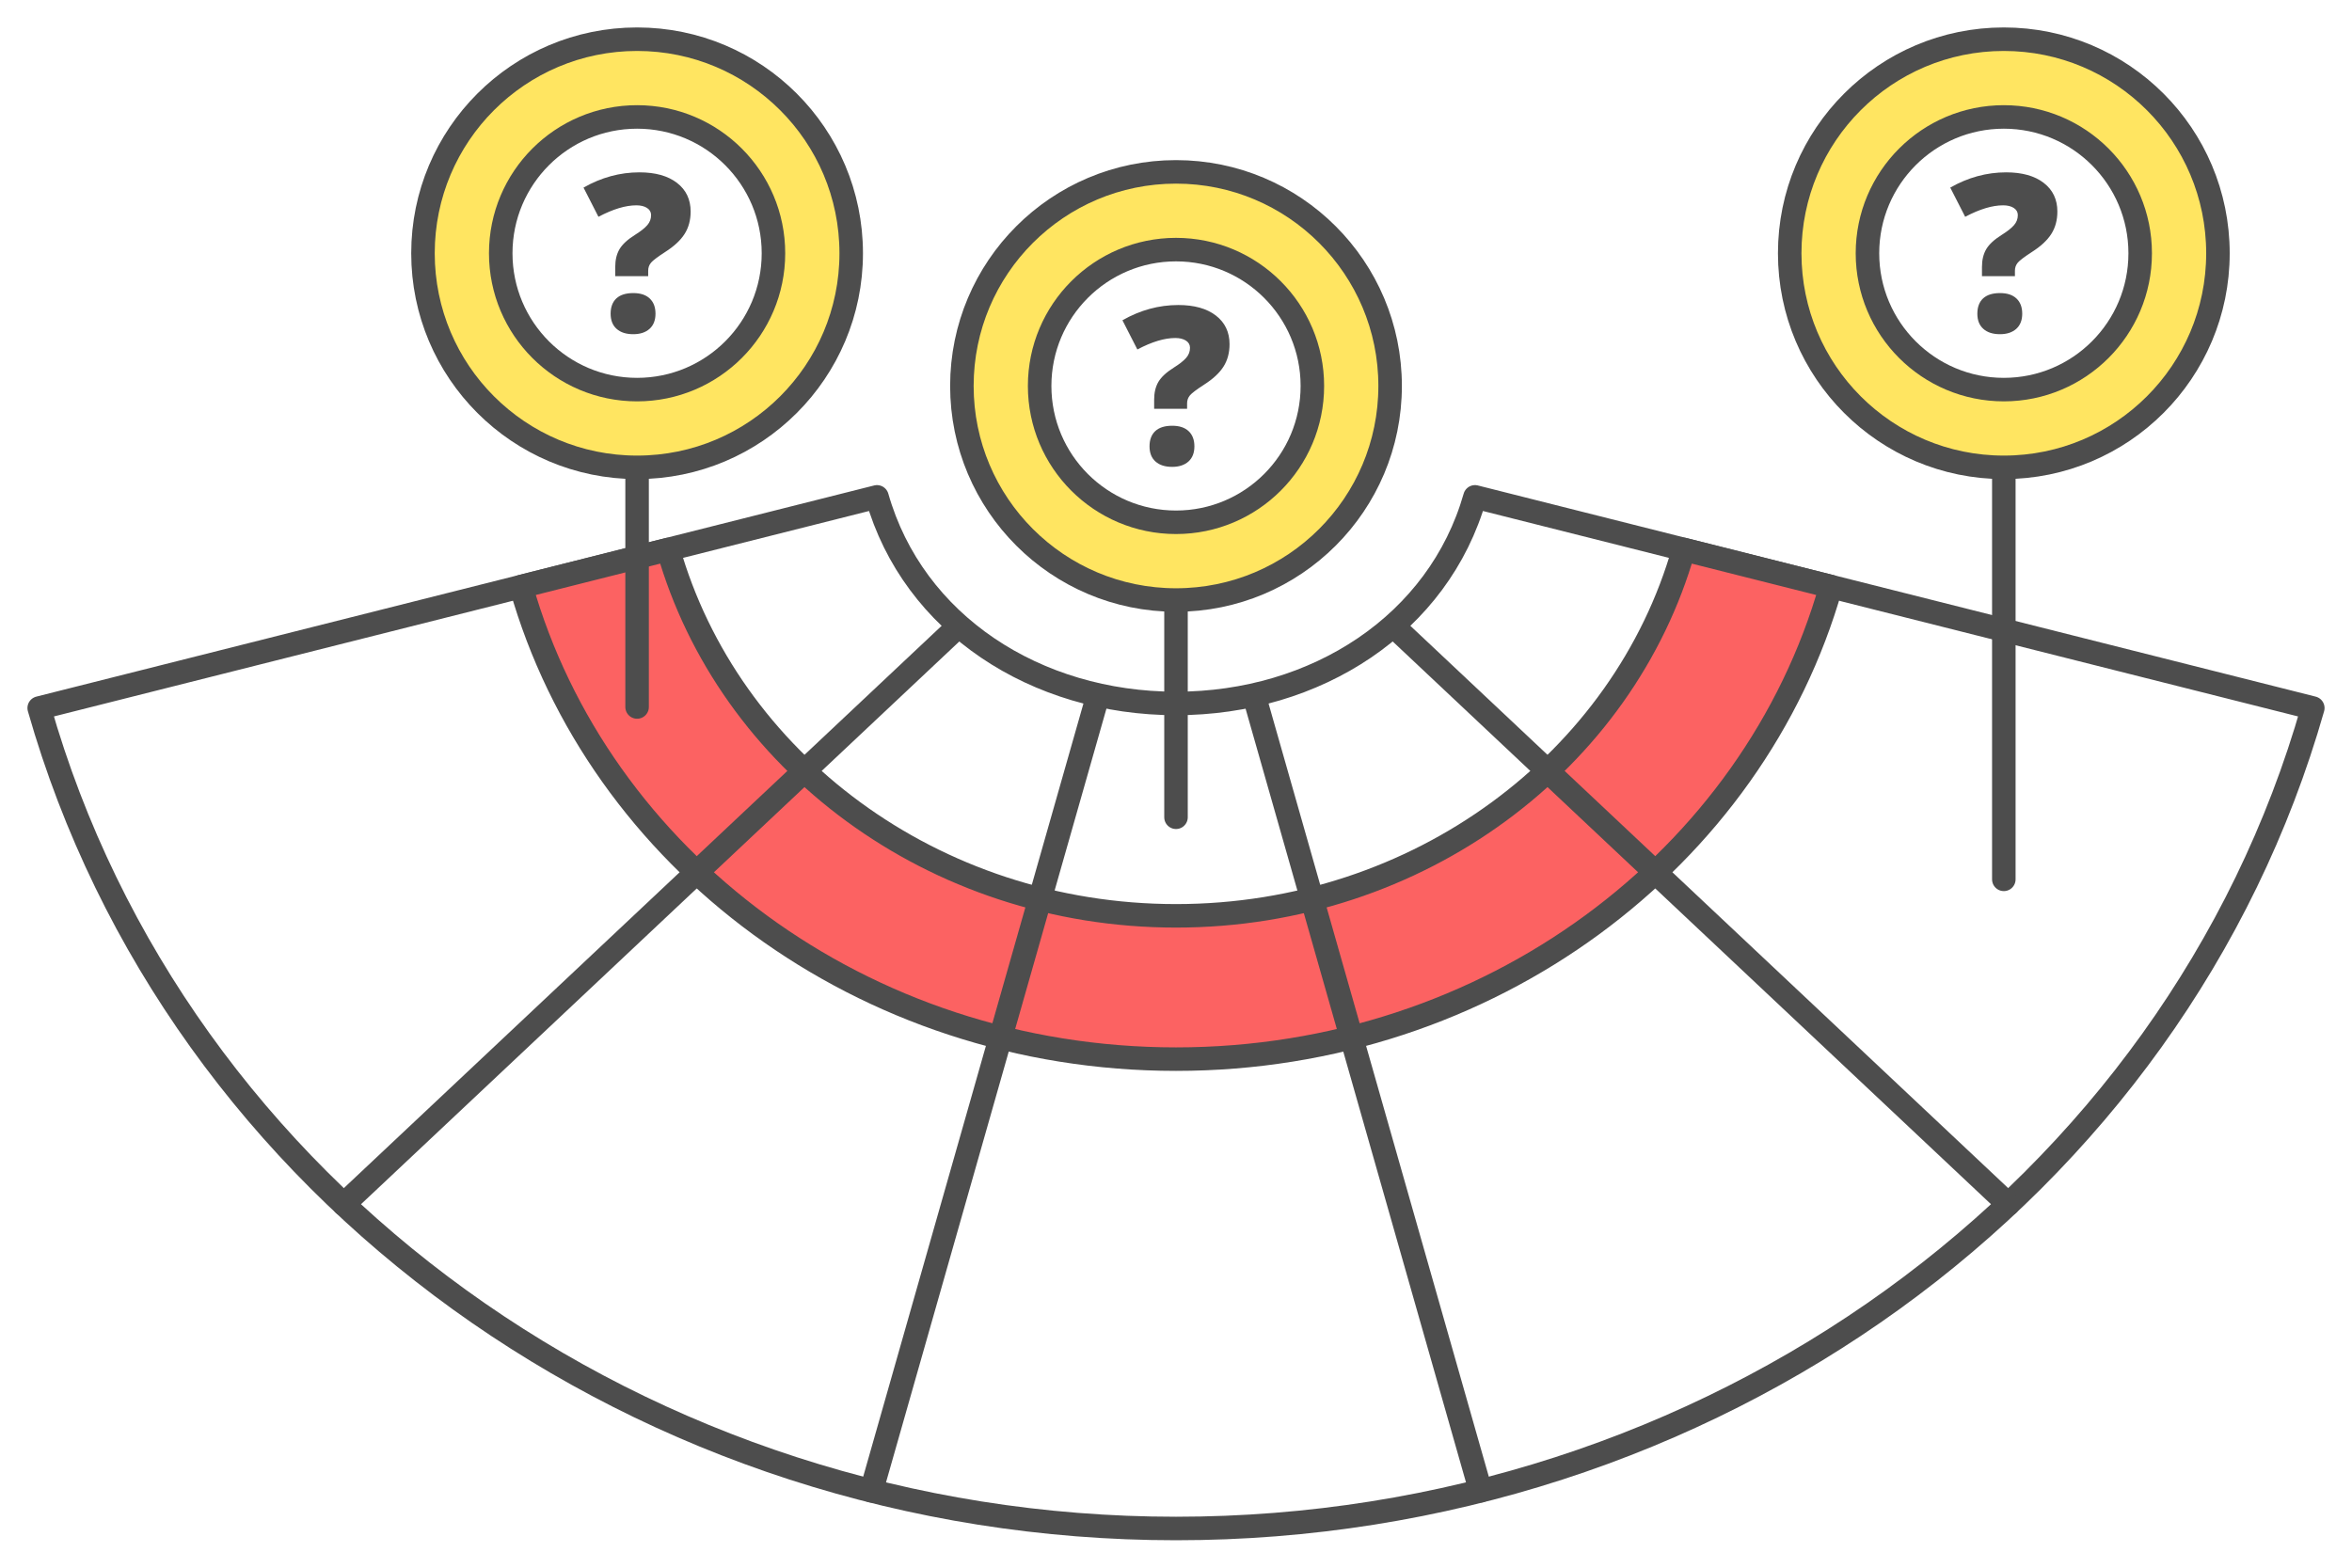 <?xml version="1.0" encoding="UTF-8"?>
<!DOCTYPE svg PUBLIC "-//W3C//DTD SVG 1.1//EN" "http://www.w3.org/Graphics/SVG/1.1/DTD/svg11.dtd">
<!-- Creator: CorelDRAW 2018 (64-Bit) -->
<svg xmlns="http://www.w3.org/2000/svg" xml:space="preserve" width="600px" height="400px" version="1.1" style="shape-rendering:geometricPrecision; text-rendering:geometricPrecision; image-rendering:optimizeQuality; fill-rule:evenodd; clip-rule:evenodd"
viewBox="0 0 28944.7 19296.5"
 xmlns:xlink="http://www.w3.org/1999/xlink">
 <defs>
  <style type="text/css">
   <![CDATA[
    .str1 {stroke:#4D4D4D;stroke-width:289.4;stroke-linecap:round;stroke-linejoin:round;stroke-miterlimit:2.613}
    .str0 {stroke:#4D4D4D;stroke-width:289.4;stroke-linecap:round;stroke-linejoin:round;stroke-miterlimit:2.613}
    .fil2 {fill:none}
    .fil1 {fill:#FC6262}
    .fil3 {fill:#FFE561}
    .fil0 {fill:white}
    .fil4 {fill:#4D4D4D;fill-rule:nonzero}
   ]]>
  </style>
 </defs>
 <g id="Layer_x0020_1">
  <g id="_2052460956656">
   <rect class="fil0" width="28944.7" height="19296.5"/>
   <g>
    <g>
     <path class="fil0 str0" d="M10792.7 6115.9l-10310.3 2599.1c1696.6,5956.9 7434.7,10099.1 13990,10099.1 6555.3,0 12293.3,-4142.2 13989.9,-10099.1l-10310.6 -2599.2c-446.2,1566.7 -1955.3,2542.9 -3679.3,2542.9 -1724.1,0 -3233.2,-976.2 -3679.7,-2542.8z"/>
     <path class="fil1 str0" d="M8224 6763.4l-1811.4 456.7c951.7,3349.6 4199.2,5816.7 8059.8,5816.7 3860.5,0 7108,-2467.1 8059.7,-5816.7l-1811.4 -456.7c-737.8,2596.9 -3255.4,4509.5 -6248.3,4509.5 -2992.9,0 -5510.6,-1912.6 -6248.4,-4509.5z"/>
     <line class="fil2 str0" x1="13486.5" y1="8649.8" x2="10723.8" y2= "18349.8" />
     <line class="fil2 str0" x1="11778.5" y1="7722.7" x2="4231" y2= "14823.2" />
     <line class="fil2 str0" x1="24713.8" y1="14823.2" x2="17166.3" y2= "7722.8" />
     <line class="fil2 str0" x1="18221" y1="18349.8" x2="15458.4" y2= "8650.5" />
    </g>
    <line class="fil2 str1" x1="24659.9" y1="10823.8" x2="24659.9" y2= "5752.5" />
    <line class="fil2 str1" x1="14472.4" y1="10059.6" x2="14472.4" y2= "7385.6" />
    <line class="fil2 str1" x1="7840.3" y1="8702.2" x2="7840.3" y2= "3630.9" />
    <g>
     <circle class="fil3 str1" cx="7840.3" cy="3117.5" r="2635"/>
     <circle class="fil0 str1" cx="7840.3" cy="3117.5" r="1678.1"/>
     <path class="fil4" d="M7571.4 3399l0 -113.7c0,-86.2 17.6,-159.2 52.8,-218.8 35.2,-59.1 97.9,-117.3 187.7,-173.7 71.3,-44.6 122.7,-85.2 153.8,-121.3 31.6,-36.1 46.9,-77.6 46.9,-124.1 0,-37 -16.7,-66.3 -50.1,-88 -33.3,-21.2 -77.1,-32 -130.8,-32 -133,0 -288.7,46.9 -466.9,141.2l-183.6 -359.5c219.3,-125 448.4,-187.7 687.5,-187.7 196.3,0 350.5,43.3 462.4,129.5 111.9,86.1 168.3,203.9 168.3,352.8 0,106.4 -25.3,198.9 -74.9,276.5 -49.6,78 -129.5,152 -238.6,221.5 -92.5,60 -150.7,103.8 -173.7,131.3 -23.5,27.9 -35.2,60.9 -35.2,98.8l0 67.2 -405.6 0zm-56.8 461.9c0,-80.7 23.5,-143.4 70.4,-187.6 47.3,-43.8 116.8,-65.9 208.4,-65.9 87.9,0 155.6,22.1 202.5,66.8 47.4,44.7 70.9,106.9 70.9,186.7 0,80.4 -24.4,142.6 -73.1,186.8 -49.2,43.8 -116,65.9 -200.3,65.9 -87.5,0 -155.7,-21.7 -204.8,-65.4 -49.6,-43.8 -74,-106 -74,-187.3z"/>
    </g>
    <g>
     <circle class="fil3 str1" cx="14472.4" cy="4750.6" r="2635"/>
     <circle class="fil0 str1" cx="14472.4" cy="4750.6" r="1678.1"/>
     <path class="fil4" d="M14203.5 5032.1l0 -113.7c0,-86.2 17.6,-159.3 52.8,-218.8 35.2,-59.1 97.9,-117.3 187.6,-173.7 71.3,-44.7 122.7,-85.2 153.9,-121.3 31.5,-36.1 46.9,-77.6 46.9,-124.1 0,-37 -16.7,-66.3 -50.1,-88 -33.4,-21.2 -77.1,-32 -130.8,-32 -133.1,0 -288.7,46.9 -466.9,141.2l-183.6 -359.5c219.2,-125 448.4,-187.7 687.5,-187.7 196.2,0 350.5,43.3 462.4,129.5 111.9,86.1 168.2,203.9 168.2,352.7 0,106.5 -25.2,199 -74.8,276.6 -49.7,78 -129.5,152 -238.7,221.5 -92.5,60 -150.7,103.7 -173.7,131.3 -23.4,27.9 -35.2,60.9 -35.2,98.8l0 67.2 -405.5 0zm-56.9 461.9c0,-80.7 23.5,-143.4 70.4,-187.6 47.4,-43.8 116.9,-65.9 208.4,-65.9 88,0 155.7,22.1 202.6,66.8 47.4,44.6 70.8,106.9 70.8,186.7 0,80.3 -24.3,142.6 -73.1,186.8 -49.1,43.7 -115.9,65.9 -200.3,65.9 -87.5,0 -155.6,-21.7 -204.8,-65.4 -49.6,-43.8 -74,-106.1 -74,-187.3z"/>
    </g>
    <g>
     <circle class="fil3 str1" cx="24659.9" cy="3117.5" r="2635"/>
     <circle class="fil0 str1" cx="24659.9" cy="3117.5" r="1678.1"/>
     <path class="fil4" d="M24391 3399l0 -113.7c0,-86.2 17.6,-159.2 52.8,-218.8 35.2,-59.1 97.9,-117.3 187.7,-173.7 71.2,-44.6 122.7,-85.2 153.8,-121.3 31.6,-36.1 46.9,-77.6 46.9,-124.1 0,-37 -16.7,-66.3 -50.1,-88 -33.3,-21.2 -77.1,-32 -130.8,-32 -133.1,0 -288.7,46.9 -466.9,141.2l-183.6 -359.5c219.2,-125 448.4,-187.7 687.5,-187.7 196.2,0 350.5,43.3 462.4,129.5 111.9,86.1 168.3,203.9 168.3,352.8 0,106.4 -25.3,198.9 -74.9,276.5 -49.6,78 -129.5,152 -238.7,221.5 -92.4,60 -150.6,103.8 -173.6,131.3 -23.5,27.9 -35.2,60.9 -35.2,98.8l0 67.2 -405.6 0zm-56.8 461.9c0,-80.7 23.4,-143.4 70.3,-187.6 47.4,-43.8 116.9,-65.9 208.5,-65.9 87.9,0 155.6,22.1 202.5,66.8 47.4,44.7 70.9,106.9 70.9,186.7 0,80.4 -24.4,142.6 -73.2,186.8 -49.1,43.8 -115.9,65.9 -200.2,65.9 -87.5,0 -155.7,-21.7 -204.8,-65.4 -49.7,-43.8 -74,-106 -74,-187.3z"/>
    </g>
   </g>
  </g>
 </g>
</svg>
